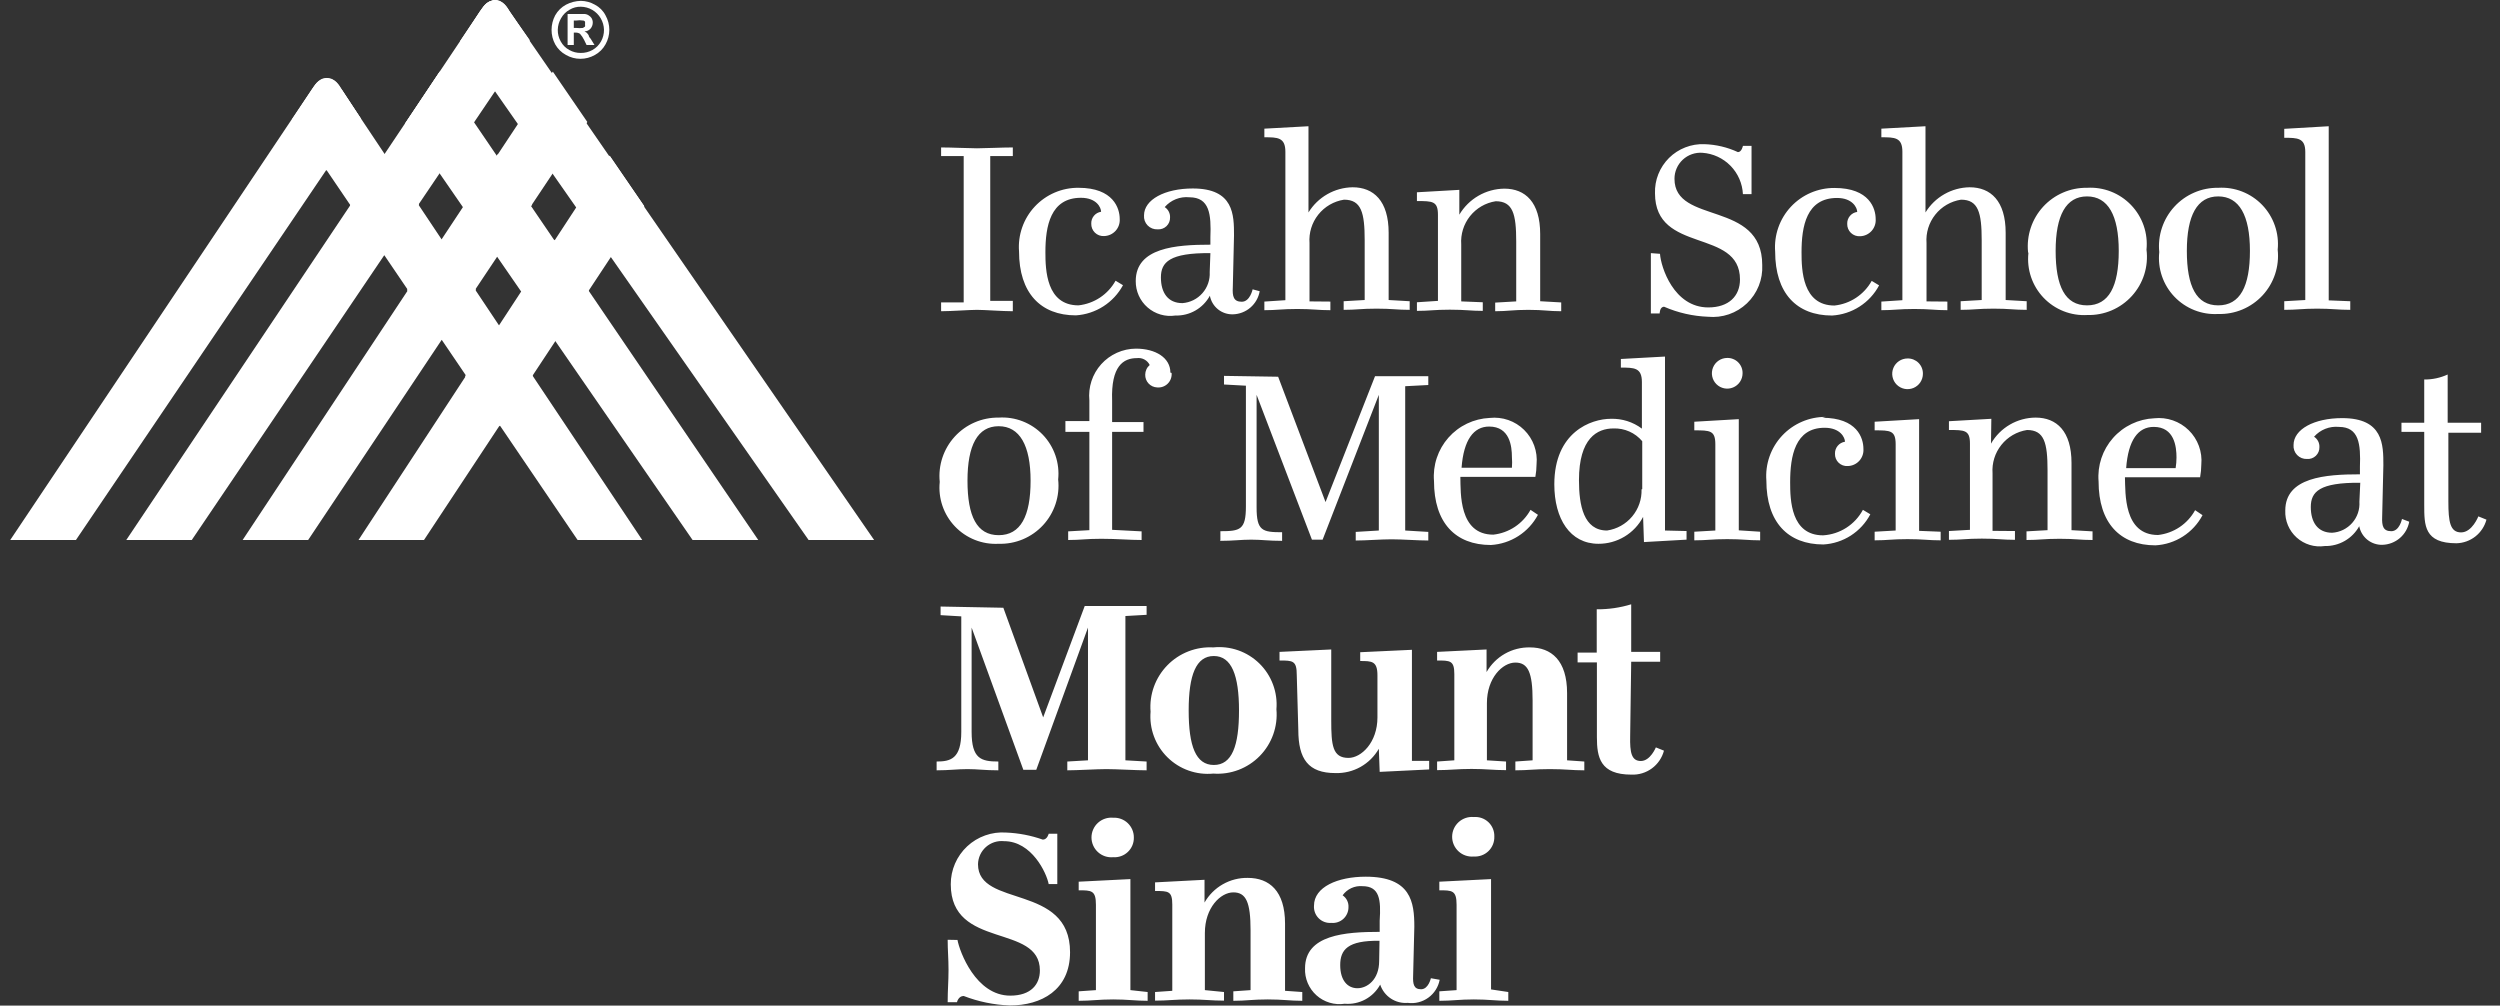 <svg width="179" height="72" viewBox="0 0 179 72" fill="none" xmlns="http://www.w3.org/2000/svg">
<rect x="0" y="0" width="179" height="72" fill="#333333" stroke="none"/>
<path d="M22.064 38.663H17.373L39.518 5.199L41.986 8.804L22.064 38.663ZM46.134 14.778L43.665 11.174L25.668 38.663H30.359L46.134 14.778ZM36.481 0.83C36.333 0.595 36.037 0.027 35.42 0.027C34.803 0.027 34.531 0.62 34.358 0.83L9.042 38.663H13.732L37.925 2.866L36.481 0.83ZM24.459 6.384C24.311 6.15 24.014 5.582 23.397 5.582C22.78 5.582 22.508 6.174 22.335 6.384L0.734 38.663H5.437L25.841 8.507L24.459 6.384Z" fill="white"/>
<path d="M45.984 38.663H41.355L20.914 8.544L22.334 6.409C22.482 6.211 22.741 5.619 23.395 5.619C24.049 5.619 24.284 6.174 24.457 6.409L45.984 38.663ZM36.479 0.83C36.331 0.595 36.035 0.027 35.418 0.027C34.8 0.027 34.529 0.62 34.356 0.83L32.937 2.953L57.895 38.663H62.586L36.479 0.83ZM49.588 38.663H54.291L31.48 5.138L29.011 8.841L49.588 38.663Z" fill="white"/>
<path d="M39.582 12.41L37.113 8.831L39.582 5.127L42.051 8.732L39.582 12.41ZM46.112 14.743L43.643 11.139L41.273 14.768L43.742 18.347L46.112 14.743ZM36.484 0.795C36.336 0.56 36.039 -0.007 35.422 -0.007C35.338 -0.011 35.255 0.015 35.188 0.067C34.719 0.178 34.509 0.659 34.361 0.832L33.126 2.757L32.978 2.955L35.447 6.535L37.916 2.906L36.484 0.795ZM33.953 8.707L31.485 12.41L29.016 8.831L31.485 5.127L33.953 8.707ZM33.163 14.743L35.632 11.04L38.101 14.644L35.632 18.249L33.163 14.743ZM37.323 20.791L39.693 17.162L42.162 20.767L39.804 24.371L37.323 20.791ZM24.461 6.411L25.844 8.51L23.375 12.213L20.906 8.584L22.326 6.461C22.474 6.275 22.684 5.806 23.153 5.695C23.222 5.678 23.294 5.678 23.363 5.695C23.98 5.695 24.251 6.226 24.424 6.461L24.461 6.411ZM27.535 18.286L25.066 14.718L27.535 11.015L30.003 14.644L27.535 18.286ZM31.608 24.346L29.139 20.767L31.608 17.138L34.077 20.742L31.608 24.346ZM35.768 30.518L33.299 26.939L35.669 23.309L38.138 26.914L35.768 30.518Z" fill="white"/>
<path d="M72.518 22.284C71.753 22.284 70.506 22.185 69.951 22.185C69.395 22.185 68.149 22.284 67.383 22.284V21.654H69V11.175H67.383V10.557C68.149 10.557 69.395 10.619 69.951 10.619C70.506 10.619 71.753 10.557 72.518 10.557V11.175H70.901V21.543H72.518V22.284ZM77.221 13.446C76.635 13.441 76.054 13.557 75.516 13.788C74.977 14.019 74.492 14.36 74.092 14.788C73.691 15.216 73.384 15.723 73.19 16.276C72.996 16.829 72.918 17.416 72.963 18C72.963 20.975 74.506 22.58 77.036 22.58C77.735 22.535 78.41 22.313 79 21.935C79.589 21.557 80.073 21.036 80.406 20.42L79.875 20.099C79.606 20.584 79.225 20.997 78.763 21.304C78.301 21.611 77.772 21.803 77.221 21.864C74.913 21.864 74.851 19.321 74.851 18.05C74.851 16.198 75.209 14.162 77.394 14.162C78.517 14.162 78.838 14.865 78.838 15.162C78.637 15.192 78.453 15.295 78.323 15.453C78.194 15.61 78.126 15.809 78.135 16.013C78.131 16.133 78.152 16.252 78.197 16.363C78.242 16.474 78.31 16.575 78.396 16.659C78.482 16.742 78.584 16.807 78.696 16.849C78.809 16.891 78.928 16.909 79.048 16.902C79.204 16.899 79.358 16.864 79.501 16.8C79.643 16.735 79.77 16.642 79.876 16.527C79.981 16.411 80.061 16.275 80.112 16.128C80.163 15.98 80.183 15.823 80.171 15.668C80.171 14.927 79.727 13.446 77.221 13.446ZM89.688 20.716C89.688 20.716 89.503 21.605 88.91 21.605C88.318 21.605 88.232 21.21 88.269 20.568L88.355 16.865C88.355 15.396 88.355 13.495 85.405 13.495C83.393 13.495 81.912 14.297 81.912 15.421C81.901 15.553 81.919 15.685 81.963 15.81C82.008 15.934 82.079 16.048 82.172 16.143C82.264 16.237 82.376 16.311 82.499 16.359C82.623 16.407 82.755 16.428 82.887 16.421C83.003 16.429 83.119 16.413 83.228 16.374C83.338 16.335 83.437 16.273 83.521 16.193C83.605 16.113 83.671 16.015 83.715 15.908C83.759 15.8 83.779 15.685 83.776 15.569C83.782 15.423 83.75 15.277 83.683 15.148C83.616 15.018 83.516 14.908 83.393 14.828C83.609 14.578 83.882 14.383 84.19 14.261C84.497 14.138 84.829 14.092 85.158 14.125C86.615 14.125 86.726 15.359 86.664 16.988V17.519C84.195 17.519 81.319 17.729 81.319 20.124C81.315 20.481 81.389 20.836 81.535 21.162C81.682 21.489 81.898 21.78 82.168 22.014C82.438 22.249 82.756 22.423 83.1 22.522C83.443 22.622 83.804 22.646 84.158 22.592C84.661 22.607 85.158 22.483 85.594 22.232C86.029 21.982 86.387 21.615 86.627 21.173C86.698 21.556 86.903 21.901 87.207 22.146C87.51 22.391 87.891 22.518 88.281 22.506C88.742 22.493 89.184 22.321 89.532 22.02C89.881 21.718 90.115 21.306 90.194 20.852L89.688 20.716ZM86.615 19.482C86.645 20.034 86.458 20.576 86.093 20.991C85.729 21.407 85.216 21.662 84.664 21.704C83.627 21.704 83.121 20.963 83.121 19.864C83.121 18.766 83.751 18.099 86.664 18.124L86.615 19.482ZM93.761 21.58V17.408C93.706 16.674 93.93 15.946 94.387 15.37C94.845 14.793 95.503 14.41 96.23 14.297C97.465 14.297 97.711 15.211 97.711 17.198V21.481L96.206 21.568V22.185C97.119 22.185 97.44 22.099 98.563 22.099C99.686 22.099 100.007 22.185 100.933 22.185V21.568L99.427 21.481V16.667C99.427 14.384 98.353 13.409 96.847 13.409C96.212 13.419 95.589 13.589 95.036 13.904C94.484 14.219 94.02 14.669 93.687 15.211V9.039L90.528 9.212V9.829C91.466 9.829 92.033 9.829 92.033 10.866V21.494L90.528 21.593V22.21C91.441 22.21 91.762 22.123 92.885 22.123C94.008 22.123 94.366 22.21 95.255 22.21V21.593L93.761 21.58ZM104.624 21.58V17.507C104.572 16.775 104.797 16.05 105.254 15.476C105.711 14.902 106.367 14.521 107.092 14.409C108.327 14.409 108.561 15.322 108.561 17.297V21.58L107.055 21.666V22.284C107.981 22.284 108.29 22.185 109.425 22.185C110.561 22.185 110.87 22.284 111.783 22.284V21.654L110.277 21.568V16.754C110.277 14.483 109.216 13.507 107.71 13.507C107.058 13.515 106.419 13.69 105.854 14.017C105.29 14.343 104.819 14.81 104.488 15.371V13.594L101.452 13.767V14.396C102.562 14.396 102.957 14.396 102.957 15.371V21.543L101.452 21.642V22.259C102.365 22.259 102.686 22.173 103.809 22.173C104.932 22.173 105.29 22.259 106.167 22.259V21.642L104.624 21.58ZM118.202 18.124C118.202 18.889 118.202 19.358 118.202 20.136C118.202 20.914 118.202 21.555 118.202 22.444H118.831C118.831 22.444 118.831 21.963 119.152 21.963C120.143 22.395 121.207 22.638 122.287 22.679C122.795 22.729 123.307 22.669 123.789 22.504C124.271 22.338 124.711 22.07 125.081 21.719C125.45 21.367 125.739 20.94 125.928 20.467C126.117 19.993 126.201 19.485 126.176 18.976C126.176 14.31 119.893 16.112 119.893 12.804C119.892 12.547 119.944 12.293 120.046 12.058C120.148 11.822 120.298 11.61 120.486 11.435C120.673 11.261 120.895 11.126 121.137 11.041C121.379 10.956 121.636 10.921 121.892 10.94C122.655 10.993 123.371 11.324 123.905 11.87C124.44 12.416 124.756 13.139 124.793 13.902H125.41C125.41 13.31 125.41 12.927 125.41 12.063C125.41 11.471 125.41 11.063 125.41 10.446H124.793C124.793 10.446 124.707 10.891 124.435 10.891C123.683 10.543 122.869 10.349 122.04 10.323C121.572 10.304 121.105 10.382 120.669 10.552C120.232 10.721 119.835 10.979 119.502 11.309C119.17 11.64 118.909 12.035 118.736 12.47C118.563 12.906 118.482 13.372 118.498 13.841C118.498 18.21 124.583 16.309 124.583 20.012C124.583 21.185 123.793 22.012 122.312 22.012C119.843 22.012 118.918 19.124 118.856 18.173L118.202 18.124ZM131.347 13.458C130.762 13.455 130.183 13.573 129.646 13.804C129.108 14.036 128.625 14.377 128.226 14.805C127.827 15.233 127.521 15.739 127.328 16.291C127.134 16.843 127.057 17.429 127.101 18.013C127.101 20.988 128.632 22.592 131.175 22.592C131.874 22.552 132.552 22.331 133.142 21.953C133.732 21.575 134.215 21.051 134.544 20.432L134.014 20.111C133.743 20.598 133.36 21.012 132.896 21.319C132.432 21.627 131.901 21.818 131.347 21.876C129.052 21.876 128.99 19.334 128.99 18.062C128.99 16.211 129.336 14.174 131.533 14.174C132.644 14.174 132.977 14.878 132.977 15.174C132.773 15.201 132.587 15.304 132.454 15.461C132.322 15.619 132.253 15.82 132.261 16.026C132.257 16.146 132.279 16.267 132.324 16.379C132.37 16.491 132.439 16.592 132.526 16.676C132.613 16.759 132.717 16.824 132.831 16.865C132.945 16.906 133.066 16.923 133.187 16.914C133.342 16.91 133.494 16.874 133.635 16.808C133.776 16.743 133.902 16.65 134.006 16.535C134.11 16.419 134.189 16.284 134.239 16.137C134.29 15.99 134.309 15.835 134.298 15.68C134.298 14.939 133.866 13.458 131.347 13.458ZM137.939 21.58V17.408C137.884 16.674 138.107 15.946 138.565 15.37C139.022 14.793 139.68 14.41 140.408 14.297C141.642 14.297 141.889 15.211 141.889 17.198V21.481L140.383 21.568V22.185C141.296 22.185 141.617 22.099 142.741 22.099C143.864 22.099 144.185 22.185 145.111 22.185V21.568L143.605 21.481V16.667C143.605 14.384 142.531 13.409 141.025 13.409C140.389 13.419 139.766 13.589 139.214 13.904C138.661 14.219 138.197 14.669 137.865 15.211V9.039L134.705 9.212V9.829C135.655 9.829 136.211 9.829 136.211 10.866V21.494L134.705 21.593V22.21C135.618 22.21 135.939 22.123 137.063 22.123C138.186 22.123 138.544 22.21 139.432 22.21V21.593L137.939 21.58ZM145.234 18.124C145.172 18.703 145.237 19.289 145.424 19.84C145.611 20.392 145.917 20.896 146.318 21.317C146.72 21.739 147.209 22.068 147.75 22.282C148.292 22.496 148.874 22.589 149.455 22.555C150.054 22.571 150.65 22.456 151.2 22.221C151.751 21.985 152.244 21.632 152.646 21.188C153.048 20.744 153.35 20.218 153.53 19.647C153.71 19.075 153.764 18.471 153.689 17.877C153.747 17.296 153.679 16.708 153.488 16.156C153.297 15.604 152.988 15.099 152.583 14.678C152.178 14.257 151.687 13.928 151.142 13.715C150.598 13.503 150.014 13.411 149.431 13.446C148.841 13.438 148.256 13.554 147.715 13.788C147.173 14.021 146.687 14.367 146.288 14.802C145.89 15.237 145.587 15.751 145.402 16.311C145.216 16.87 145.15 17.463 145.209 18.05M151.702 17.963C151.702 20.506 150.998 21.864 149.431 21.864C147.863 21.864 147.184 20.506 147.184 17.963C147.184 15.421 147.925 14.063 149.431 14.063C150.937 14.063 151.702 15.421 151.702 17.963ZM154.603 18.05C154.541 18.629 154.606 19.215 154.793 19.766C154.98 20.318 155.285 20.822 155.687 21.243C156.089 21.665 156.577 21.994 157.119 22.208C157.661 22.422 158.243 22.515 158.824 22.481C159.418 22.499 160.009 22.389 160.557 22.159C161.105 21.929 161.597 21.584 162.001 21.148C162.404 20.712 162.71 20.194 162.896 19.63C163.083 19.066 163.146 18.468 163.083 17.877C163.141 17.296 163.072 16.708 162.881 16.156C162.69 15.604 162.382 15.099 161.977 14.678C161.572 14.257 161.08 13.928 160.536 13.715C159.992 13.503 159.408 13.411 158.824 13.446C158.234 13.438 157.65 13.554 157.108 13.788C156.566 14.021 156.08 14.367 155.682 14.802C155.283 15.237 154.981 15.751 154.795 16.311C154.609 16.87 154.543 17.463 154.603 18.05ZM161.095 17.963C161.095 20.506 160.392 21.864 158.824 21.864C157.257 21.864 156.578 20.506 156.578 17.963C156.578 15.421 157.318 14.063 158.824 14.063C160.33 14.063 161.095 15.421 161.095 17.963ZM166.736 21.506V9.039L163.552 9.224V9.866C164.49 9.866 165.058 9.866 165.058 10.878V21.481L163.552 21.568V22.185C164.465 22.185 164.848 22.099 165.909 22.099C166.971 22.099 167.391 22.185 168.279 22.185V21.568L166.736 21.506ZM67.285 34.504C67.225 35.083 67.291 35.667 67.479 36.218C67.667 36.768 67.973 37.272 68.374 37.693C68.775 38.114 69.263 38.443 69.804 38.658C70.344 38.872 70.925 38.967 71.506 38.935C72.1 38.953 72.691 38.843 73.239 38.613C73.787 38.383 74.279 38.038 74.683 37.602C75.086 37.166 75.391 36.648 75.578 36.084C75.765 35.52 75.828 34.922 75.765 34.331C75.825 33.749 75.758 33.161 75.568 32.608C75.377 32.054 75.069 31.549 74.664 31.127C74.258 30.705 73.766 30.377 73.22 30.165C72.675 29.953 72.09 29.862 71.506 29.9C70.916 29.892 70.332 30.008 69.79 30.242C69.248 30.476 68.762 30.821 68.364 31.256C67.965 31.691 67.663 32.205 67.477 32.764C67.291 33.324 67.225 33.917 67.285 34.504ZM73.79 34.417C73.79 36.96 73.074 38.318 71.506 38.318C69.939 38.318 69.272 36.96 69.272 34.417C69.272 31.875 70 30.517 71.506 30.517C73.012 30.517 73.79 31.899 73.79 34.417ZM83.8 26.678C83.8 25.616 82.739 24.962 81.332 24.962C80.863 24.965 80.4 25.066 79.972 25.258C79.544 25.45 79.161 25.729 78.847 26.078C78.534 26.426 78.296 26.836 78.15 27.282C78.004 27.728 77.953 28.199 77.999 28.665V30.146H76.283V30.924H77.999V37.96L76.481 38.046V38.664C77.406 38.664 77.715 38.577 78.851 38.577C79.986 38.577 80.862 38.664 81.739 38.664V38.046L79.628 37.935V30.924H81.875V30.221H79.628V28.678C79.542 26.209 80.43 25.641 81.406 25.641C81.591 25.617 81.778 25.652 81.942 25.741C82.106 25.829 82.238 25.967 82.319 26.135C82.219 26.22 82.138 26.326 82.083 26.445C82.028 26.565 81.999 26.695 81.998 26.826C81.992 27.06 82.077 27.287 82.237 27.458C82.396 27.629 82.616 27.73 82.85 27.74C82.989 27.753 83.13 27.735 83.262 27.688C83.394 27.64 83.514 27.565 83.613 27.465C83.712 27.366 83.788 27.247 83.835 27.115C83.882 26.983 83.9 26.842 83.887 26.703M87.368 38.725C88.281 38.725 88.849 38.639 89.589 38.639C90.33 38.639 90.824 38.725 91.799 38.725V38.108C90.379 38.108 89.972 38.009 89.972 36.331V28.27L93.934 38.639H94.7L98.724 28.27V37.985L97.07 38.084V38.701C97.81 38.701 98.872 38.614 99.637 38.614C100.402 38.614 101.526 38.701 102.266 38.701V38.084L100.612 37.985V27.653L102.266 27.567V26.937H98.452L94.909 35.948L91.515 26.974L87.639 26.913V27.53L89.207 27.616V36.257C89.207 37.935 88.799 38.034 87.38 38.034V38.651L87.368 38.725ZM109.586 36.504C109.317 36.992 108.934 37.409 108.47 37.719C108.006 38.028 107.474 38.221 106.92 38.281C104.451 38.281 104.587 35.294 104.562 34.146H109.932C109.986 33.844 110.015 33.539 110.018 33.232C110.061 32.783 110.003 32.33 109.849 31.905C109.695 31.481 109.448 31.096 109.126 30.779C108.805 30.462 108.417 30.221 107.99 30.073C107.563 29.925 107.109 29.875 106.66 29.924C106.099 29.949 105.547 30.087 105.04 30.329C104.532 30.572 104.079 30.914 103.707 31.336C103.335 31.758 103.051 32.25 102.874 32.784C102.696 33.318 102.628 33.882 102.674 34.442C102.674 37.429 104.204 39.022 106.747 39.022C107.447 38.981 108.124 38.761 108.714 38.382C109.305 38.004 109.787 37.48 110.117 36.861L109.586 36.504ZM104.648 33.492C104.797 31.492 105.513 30.541 106.623 30.541C108.105 30.541 108.253 31.961 108.253 32.726C108.273 32.981 108.273 33.237 108.253 33.492H104.71M119.214 37.985V25.53L116.054 25.703V26.32C117.004 26.32 117.56 26.32 117.56 27.357V30.69C116.92 30.21 116.137 29.962 115.338 29.986C113.918 29.986 111.289 30.936 111.289 34.677C111.289 37.145 112.413 38.935 114.449 38.935C115.107 38.938 115.754 38.76 116.317 38.42C116.881 38.081 117.341 37.593 117.646 37.01L117.708 38.812L120.757 38.639V38.022L119.214 37.985ZM117.535 35.035C117.558 35.744 117.319 36.436 116.863 36.98C116.408 37.525 115.768 37.882 115.066 37.985C113.388 37.985 113.054 36.182 113.054 34.38C113.054 31.369 114.363 30.677 115.523 30.677C115.914 30.663 116.302 30.737 116.659 30.896C117.017 31.054 117.333 31.292 117.584 31.591V35.022M124.497 37.972V30.011L121.312 30.196V30.813C122.435 30.813 122.818 30.813 122.818 31.813V37.985L121.312 38.071V38.688C122.226 38.688 122.547 38.602 123.67 38.602C124.793 38.602 125.151 38.688 126.027 38.688V38.071L124.497 37.972ZM123.67 25.629C123.453 25.629 123.24 25.693 123.059 25.814C122.879 25.935 122.738 26.106 122.655 26.307C122.572 26.508 122.55 26.729 122.592 26.942C122.635 27.155 122.739 27.351 122.893 27.504C123.047 27.658 123.242 27.762 123.455 27.805C123.669 27.847 123.889 27.826 124.09 27.742C124.291 27.659 124.463 27.518 124.583 27.338C124.704 27.157 124.768 26.945 124.768 26.727C124.772 26.582 124.746 26.438 124.692 26.303C124.638 26.168 124.557 26.046 124.454 25.943C124.351 25.84 124.229 25.76 124.094 25.706C123.959 25.651 123.815 25.625 123.67 25.629ZM130.73 29.85C130.144 29.845 129.563 29.962 129.025 30.193C128.486 30.424 128.001 30.764 127.601 31.192C127.2 31.621 126.893 32.127 126.699 32.68C126.505 33.233 126.427 33.821 126.472 34.405C126.472 37.392 128.015 38.984 130.557 38.984C131.256 38.944 131.932 38.724 132.52 38.346C133.108 37.967 133.589 37.443 133.915 36.824L133.384 36.504C133.105 37.026 132.696 37.469 132.197 37.788C131.697 38.108 131.125 38.295 130.533 38.33C128.225 38.33 128.175 35.8 128.175 34.529C128.175 32.665 128.521 30.628 130.644 30.628C131.767 30.628 132.1 31.331 132.1 31.628C131.896 31.658 131.709 31.763 131.577 31.923C131.445 32.082 131.376 32.285 131.385 32.492C131.381 32.611 131.402 32.73 131.447 32.84C131.492 32.951 131.56 33.051 131.646 33.133C131.732 33.216 131.835 33.28 131.947 33.32C132.059 33.361 132.179 33.377 132.298 33.368C132.454 33.365 132.608 33.331 132.75 33.266C132.893 33.202 133.02 33.109 133.126 32.993C133.231 32.877 133.311 32.742 133.362 32.594C133.413 32.446 133.433 32.29 133.421 32.134C133.421 31.369 132.977 29.912 130.471 29.912M137.408 38.009V30.011L134.224 30.196V30.813C135.347 30.813 135.729 30.813 135.729 31.813V37.985L134.224 38.071V38.688C135.137 38.688 135.458 38.602 136.581 38.602C137.704 38.602 138.062 38.688 138.951 38.688V38.071L137.408 38.009ZM136.581 25.666C136.364 25.666 136.151 25.73 135.971 25.851C135.79 25.972 135.649 26.143 135.566 26.344C135.483 26.545 135.461 26.766 135.504 26.979C135.546 27.192 135.651 27.388 135.804 27.541C135.958 27.695 136.154 27.799 136.367 27.842C136.58 27.884 136.801 27.863 137.002 27.779C137.202 27.696 137.374 27.555 137.495 27.375C137.615 27.194 137.68 26.982 137.68 26.764C137.683 26.619 137.657 26.475 137.603 26.34C137.549 26.205 137.468 26.083 137.365 25.98C137.263 25.877 137.14 25.797 137.006 25.743C136.871 25.689 136.726 25.663 136.581 25.666ZM142.666 38.009V33.887C142.614 33.155 142.839 32.43 143.297 31.856C143.754 31.282 144.41 30.901 145.135 30.788C146.37 30.788 146.604 31.702 146.604 33.677V37.96L145.098 38.046V38.664C146.012 38.664 146.333 38.577 147.468 38.577C148.604 38.577 148.912 38.664 149.826 38.664V38.046L148.32 37.96V33.146C148.32 30.875 147.258 29.9 145.752 29.9C145.103 29.903 144.465 30.076 143.904 30.404C143.343 30.731 142.878 31.2 142.555 31.764L142.58 29.986L139.544 30.159V30.788C140.667 30.788 141.049 30.788 141.049 31.764V37.935L139.544 38.022V38.651C140.457 38.651 140.778 38.565 141.901 38.565C143.024 38.565 143.382 38.651 144.271 38.651V38.022L142.666 38.009ZM157.17 36.528C156.903 37.015 156.522 37.431 156.06 37.741C155.598 38.05 155.069 38.244 154.516 38.306C152.048 38.306 152.183 35.319 152.146 34.17H157.528C157.583 33.869 157.611 33.563 157.614 33.257C157.656 32.807 157.596 32.353 157.44 31.929C157.285 31.505 157.037 31.12 156.714 30.804C156.392 30.487 156.003 30.246 155.576 30.099C155.149 29.951 154.694 29.9 154.245 29.949C153.683 29.974 153.132 30.111 152.624 30.354C152.117 30.597 151.663 30.939 151.291 31.361C150.919 31.782 150.636 32.275 150.458 32.809C150.281 33.342 150.212 33.906 150.258 34.467C150.258 37.454 151.801 39.046 154.331 39.046C155.032 39.008 155.71 38.789 156.301 38.41C156.891 38.032 157.374 37.507 157.701 36.886L157.17 36.528ZM152.233 33.516C152.381 31.517 153.084 30.566 154.208 30.566C155.689 30.566 155.837 31.986 155.837 32.751C155.837 33.007 155.816 33.263 155.775 33.516H152.233ZM171.982 37.158C171.982 37.158 171.81 38.034 171.217 38.034C170.625 38.034 170.538 37.651 170.563 37.01L170.649 33.306C170.649 31.838 170.649 29.937 167.699 29.937C165.687 29.937 164.218 30.739 164.218 31.862C164.208 31.993 164.225 32.125 164.269 32.248C164.313 32.372 164.383 32.485 164.474 32.579C164.565 32.674 164.675 32.748 164.797 32.797C164.919 32.846 165.05 32.868 165.181 32.862C165.297 32.871 165.413 32.855 165.522 32.816C165.632 32.777 165.732 32.715 165.815 32.635C165.899 32.554 165.965 32.457 166.009 32.35C166.053 32.242 166.074 32.127 166.07 32.01C166.076 31.864 166.044 31.719 165.977 31.589C165.91 31.459 165.81 31.349 165.687 31.27C165.907 31.02 166.182 30.826 166.491 30.704C166.8 30.581 167.134 30.534 167.465 30.566C168.909 30.566 169.032 31.801 168.971 33.43V33.961C166.502 33.961 163.626 34.171 163.626 36.553C163.611 36.916 163.676 37.277 163.817 37.612C163.958 37.947 164.171 38.246 164.441 38.489C164.711 38.731 165.032 38.912 165.379 39.017C165.727 39.122 166.093 39.149 166.452 39.096C166.954 39.107 167.449 38.98 167.885 38.73C168.32 38.48 168.678 38.115 168.921 37.676C168.994 38.058 169.201 38.402 169.503 38.646C169.806 38.89 170.186 39.019 170.575 39.009C171.037 38.997 171.481 38.825 171.832 38.524C172.182 38.223 172.419 37.81 172.501 37.355L171.982 37.158ZM168.933 35.923C168.952 36.197 168.916 36.472 168.828 36.733C168.74 36.993 168.601 37.233 168.42 37.439C168.239 37.646 168.018 37.814 167.772 37.936C167.525 38.057 167.257 38.128 166.983 38.145C165.959 38.145 165.453 37.405 165.453 36.306C165.453 35.207 166.07 34.541 168.995 34.566L168.933 35.923ZM175.253 30.986H177.648V30.27H175.253V26.814C174.727 27.056 174.154 27.179 173.575 27.172V30.27H171.945V30.924H173.575V36.145C173.575 37.627 173.575 38.898 175.883 38.898C176.375 38.886 176.851 38.714 177.238 38.41C177.625 38.105 177.903 37.683 178.031 37.207L177.45 36.972C177.45 36.972 177.006 38.12 176.216 38.12C175.426 38.12 175.303 37.355 175.303 35.911V30.924L175.253 30.986ZM67.062 55.155C67.976 55.155 68.531 55.068 69.272 55.068C70.013 55.068 70.506 55.155 71.481 55.155V54.525C70.247 54.525 69.568 54.328 69.568 52.402V44.934L73.271 55.118H74.197L77.9 44.934V54.439L76.419 54.525V55.155C77.159 55.155 78.493 55.068 79.221 55.068C79.949 55.068 81.356 55.155 82.097 55.155V54.525L80.579 54.439V44.107L82.097 44.021V43.391H77.666L74.691 51.365L71.839 43.515L67.346 43.428V44.045L68.828 44.132V52.402C68.828 54.328 68.062 54.525 67.062 54.525V55.155ZM82.381 50.958C82.331 51.558 82.413 52.161 82.623 52.726C82.832 53.29 83.162 53.802 83.591 54.224C84.019 54.647 84.535 54.971 85.103 55.172C85.67 55.373 86.275 55.447 86.874 55.389C87.486 55.433 88.1 55.343 88.674 55.126C89.248 54.908 89.767 54.569 90.197 54.131C90.627 53.693 90.956 53.167 91.162 52.59C91.368 52.012 91.447 51.396 91.392 50.785C91.442 50.183 91.359 49.577 91.148 49.011C90.938 48.444 90.605 47.931 90.174 47.508C89.742 47.085 89.223 46.762 88.653 46.562C88.082 46.363 87.475 46.292 86.874 46.354C86.265 46.32 85.657 46.417 85.089 46.638C84.521 46.859 84.007 47.199 83.582 47.635C83.156 48.071 82.829 48.593 82.621 49.166C82.414 49.74 82.332 50.35 82.381 50.958ZM88.713 50.871C88.713 53.414 88.207 54.772 86.911 54.772C85.615 54.772 85.109 53.414 85.109 50.871C85.109 48.329 85.639 46.971 86.911 46.971C88.182 46.971 88.713 48.353 88.713 50.871ZM92.959 52.254C92.959 54.352 93.675 55.352 95.613 55.352C96.241 55.372 96.862 55.22 97.41 54.914C97.958 54.607 98.412 54.157 98.724 53.612L98.785 55.266L102.328 55.093V54.476H101.094V46.526L97.391 46.699V47.329C98.218 47.329 98.625 47.329 98.625 48.353V51.365C98.625 53.167 97.465 54.266 96.551 54.266C95.403 54.266 95.317 53.352 95.317 51.575V46.502L91.614 46.675V47.292C92.564 47.292 92.848 47.292 92.848 48.329L92.959 52.254ZM106.463 54.439V50.341C106.463 48.538 107.586 47.44 108.5 47.44C109.413 47.44 109.734 48.156 109.734 50.156V54.439L108.5 54.525V55.155C109.413 55.155 109.857 55.068 110.968 55.068C112.079 55.068 112.536 55.155 113.437 55.155V54.525L112.203 54.439V49.625C112.203 47.292 111.079 46.354 109.537 46.354C108.909 46.343 108.29 46.501 107.745 46.811C107.2 47.122 106.749 47.573 106.438 48.119V46.502L102.896 46.675V47.292C103.834 47.292 104.13 47.292 104.13 48.267V54.439L102.896 54.525V55.142C103.809 55.142 104.303 55.056 105.364 55.056C106.426 55.056 106.92 55.142 107.833 55.142V54.525L106.463 54.439ZM116.794 47.378H118.868V46.675H116.794V43.268C115.995 43.513 115.162 43.633 114.326 43.626V46.724H112.956V47.428H114.338V52.785C114.338 54.229 114.573 55.463 116.807 55.463C117.333 55.486 117.851 55.329 118.276 55.017C118.7 54.705 119.005 54.257 119.14 53.747L118.56 53.513C118.56 53.513 118.165 54.488 117.486 54.488C116.807 54.488 116.696 53.871 116.72 52.723L116.794 47.378ZM67.853 67.288C67.853 68.054 67.914 68.597 67.914 69.448C67.914 70.3 67.853 70.868 67.853 71.757H68.519C68.519 71.757 68.618 71.312 69 71.312C70.058 71.721 71.176 71.95 72.308 71.991C74.555 71.991 76.616 70.893 76.616 68.177C76.616 63.24 70.025 65.017 70.025 61.882C70.029 61.648 70.081 61.417 70.179 61.204C70.277 60.991 70.418 60.801 70.593 60.645C70.769 60.49 70.974 60.372 71.197 60.3C71.42 60.228 71.656 60.204 71.889 60.228C73.876 60.228 74.938 62.511 75.086 63.301H75.703C75.703 62.709 75.703 62.215 75.703 61.351C75.703 60.759 75.703 60.314 75.703 59.697H75.086C75.086 59.697 74.987 60.117 74.666 60.117C73.82 59.818 72.934 59.647 72.037 59.611C71.529 59.575 71.02 59.644 70.54 59.815C70.061 59.984 69.621 60.252 69.249 60.599C68.877 60.947 68.581 61.367 68.379 61.834C68.177 62.301 68.073 62.805 68.075 63.314C68.075 68.004 74.456 66.091 74.456 69.486C74.456 70.461 73.839 71.288 72.333 71.288C69.865 71.288 68.704 68.128 68.556 67.301L67.853 67.288ZM80.937 70.893V62.943L77.234 63.129V63.746C78.147 63.746 78.468 63.746 78.468 64.783V70.893L77.234 70.979V71.658C78.147 71.658 78.653 71.559 79.702 71.559C80.751 71.559 81.295 71.658 82.171 71.658V71.028L80.937 70.893ZM79.702 58.549C79.505 58.531 79.307 58.553 79.12 58.616C78.933 58.679 78.76 58.78 78.614 58.913C78.468 59.046 78.351 59.208 78.272 59.389C78.192 59.569 78.15 59.765 78.15 59.962C78.15 60.16 78.192 60.355 78.272 60.536C78.351 60.717 78.468 60.879 78.614 61.012C78.76 61.145 78.933 61.246 79.12 61.309C79.307 61.371 79.505 61.394 79.702 61.376C79.895 61.39 80.089 61.363 80.271 61.297C80.453 61.232 80.619 61.129 80.758 60.995C80.898 60.861 81.008 60.7 81.081 60.521C81.154 60.342 81.189 60.15 81.183 59.956C81.184 59.765 81.145 59.576 81.07 59.4C80.994 59.224 80.884 59.066 80.746 58.934C80.607 58.802 80.443 58.7 80.263 58.634C80.084 58.568 79.893 58.539 79.702 58.549ZM86.269 70.893V66.795C86.269 64.992 87.392 63.894 88.306 63.894C89.219 63.894 89.54 64.597 89.54 66.609V70.893L88.306 70.979V71.658C89.219 71.658 89.663 71.559 90.774 71.559C91.885 71.559 92.342 71.658 93.243 71.658V71.028L92.009 70.942V66.128C92.009 63.795 90.885 62.857 89.343 62.857C88.715 62.846 88.096 63.004 87.551 63.315C87.006 63.625 86.555 64.077 86.244 64.622V62.993L82.702 63.178V63.795C83.652 63.795 83.936 63.795 83.936 64.77V70.942L82.702 71.028V71.646C83.615 71.646 84.121 71.559 85.17 71.559C86.22 71.559 86.738 71.646 87.639 71.646V71.028L86.269 70.893ZM102.451 70.041C102.451 70.041 102.279 70.831 101.748 70.831C101.217 70.831 101.155 70.448 101.18 69.856L101.266 66.35C101.266 64.597 101.032 62.771 97.785 62.771C95.773 62.771 94.082 63.511 94.082 64.844C94.069 65.01 94.093 65.176 94.15 65.332C94.207 65.487 94.298 65.629 94.415 65.746C94.532 65.863 94.674 65.954 94.829 66.011C94.985 66.069 95.151 66.092 95.317 66.079C95.473 66.094 95.632 66.077 95.781 66.027C95.93 65.978 96.067 65.898 96.184 65.792C96.3 65.686 96.393 65.557 96.456 65.412C96.52 65.269 96.552 65.113 96.551 64.955C96.561 64.789 96.527 64.624 96.454 64.474C96.38 64.325 96.269 64.197 96.132 64.104C96.291 63.881 96.506 63.703 96.755 63.589C97.004 63.474 97.278 63.426 97.551 63.45C98.785 63.45 98.884 64.425 98.785 65.918V66.721C96.317 66.721 93.441 66.93 93.441 69.325C93.425 69.689 93.491 70.052 93.633 70.388C93.775 70.723 93.989 71.023 94.26 71.266C94.531 71.509 94.853 71.689 95.202 71.793C95.552 71.897 95.919 71.923 96.28 71.868C96.791 71.911 97.303 71.804 97.755 71.561C98.206 71.318 98.577 70.948 98.822 70.498C98.957 70.906 99.225 71.257 99.583 71.494C99.941 71.732 100.369 71.841 100.797 71.806C101.317 71.875 101.844 71.742 102.269 71.434C102.694 71.127 102.984 70.668 103.081 70.152L102.451 70.041ZM98.748 68.807C98.748 70.14 97.897 70.757 97.193 70.757C96.489 70.757 95.959 70.201 95.959 69.103C95.959 68.004 96.489 67.325 98.773 67.362L98.748 68.807ZM106.759 70.843V62.943L103.056 63.129V63.746C103.97 63.746 104.291 63.746 104.291 64.783V70.893L103.056 70.979V71.658C103.97 71.658 104.476 71.559 105.525 71.559C106.574 71.559 107.117 71.658 107.994 71.658V71.028L106.759 70.843ZM105.525 58.5C105.328 58.481 105.13 58.504 104.942 58.567C104.755 58.63 104.583 58.731 104.437 58.864C104.291 58.997 104.174 59.159 104.094 59.339C104.014 59.52 103.973 59.715 103.973 59.913C103.973 60.111 104.014 60.306 104.094 60.487C104.174 60.667 104.291 60.83 104.437 60.962C104.583 61.096 104.755 61.197 104.942 61.259C105.13 61.322 105.328 61.345 105.525 61.326C105.717 61.339 105.909 61.31 106.089 61.244C106.27 61.178 106.434 61.074 106.573 60.941C106.711 60.807 106.82 60.646 106.892 60.468C106.965 60.29 106.999 60.099 106.994 59.907C107.001 59.715 106.968 59.523 106.896 59.345C106.824 59.166 106.715 59.005 106.576 58.872C106.437 58.739 106.272 58.637 106.091 58.573C105.909 58.509 105.717 58.484 105.525 58.5Z" fill="white"/>
<path d="M41.591 0.062C41.942 0.066 42.286 0.16 42.59 0.334C42.919 0.503 43.187 0.77 43.356 1.099C43.534 1.416 43.628 1.773 43.628 2.136C43.628 2.5 43.534 2.857 43.356 3.173C43.18 3.497 42.914 3.763 42.59 3.938C42.276 4.117 41.921 4.211 41.56 4.211C41.198 4.211 40.843 4.117 40.529 3.938C40.202 3.763 39.932 3.497 39.751 3.173C39.579 2.855 39.49 2.498 39.492 2.136C39.493 1.775 39.582 1.419 39.751 1.099C39.932 0.775 40.202 0.509 40.529 0.334C40.857 0.162 41.221 0.069 41.591 0.062ZM41.591 0.482C41.309 0.474 41.03 0.546 40.788 0.692C40.528 0.835 40.314 1.049 40.171 1.309C40.023 1.56 39.942 1.845 39.937 2.136C39.933 2.425 40.005 2.711 40.146 2.963C40.286 3.226 40.501 3.441 40.764 3.58C41.016 3.723 41.301 3.796 41.591 3.79C41.88 3.794 42.165 3.721 42.418 3.58C42.678 3.437 42.892 3.223 43.035 2.963C43.176 2.711 43.248 2.425 43.245 2.136C43.24 1.845 43.159 1.56 43.01 1.309C42.865 1.06 42.658 0.854 42.409 0.709C42.161 0.564 41.879 0.486 41.591 0.482ZM40.64 3.235V1.001H41.8C41.923 0.996 42.044 1.031 42.146 1.099C42.23 1.148 42.302 1.216 42.356 1.297C42.416 1.397 42.446 1.513 42.442 1.63C42.439 1.778 42.387 1.922 42.294 2.037C42.239 2.102 42.172 2.154 42.095 2.191C42.018 2.227 41.935 2.246 41.85 2.247L41.998 2.334C42.055 2.389 42.105 2.451 42.146 2.519C42.146 2.519 42.146 2.63 42.294 2.778L42.566 3.222H41.998L41.825 2.864C41.747 2.704 41.647 2.554 41.529 2.42C41.44 2.364 41.338 2.334 41.233 2.334H41.084V3.222H40.64V3.235ZM41.084 2H41.257C41.417 2.02 41.579 2.02 41.739 2C41.792 1.973 41.842 1.94 41.887 1.902C41.899 1.845 41.899 1.786 41.887 1.729C41.897 1.672 41.897 1.613 41.887 1.556C41.873 1.529 41.852 1.507 41.825 1.491C41.799 1.476 41.769 1.469 41.739 1.47C41.58 1.442 41.417 1.442 41.257 1.47H41.084V2Z" fill="white"/>
</svg>
